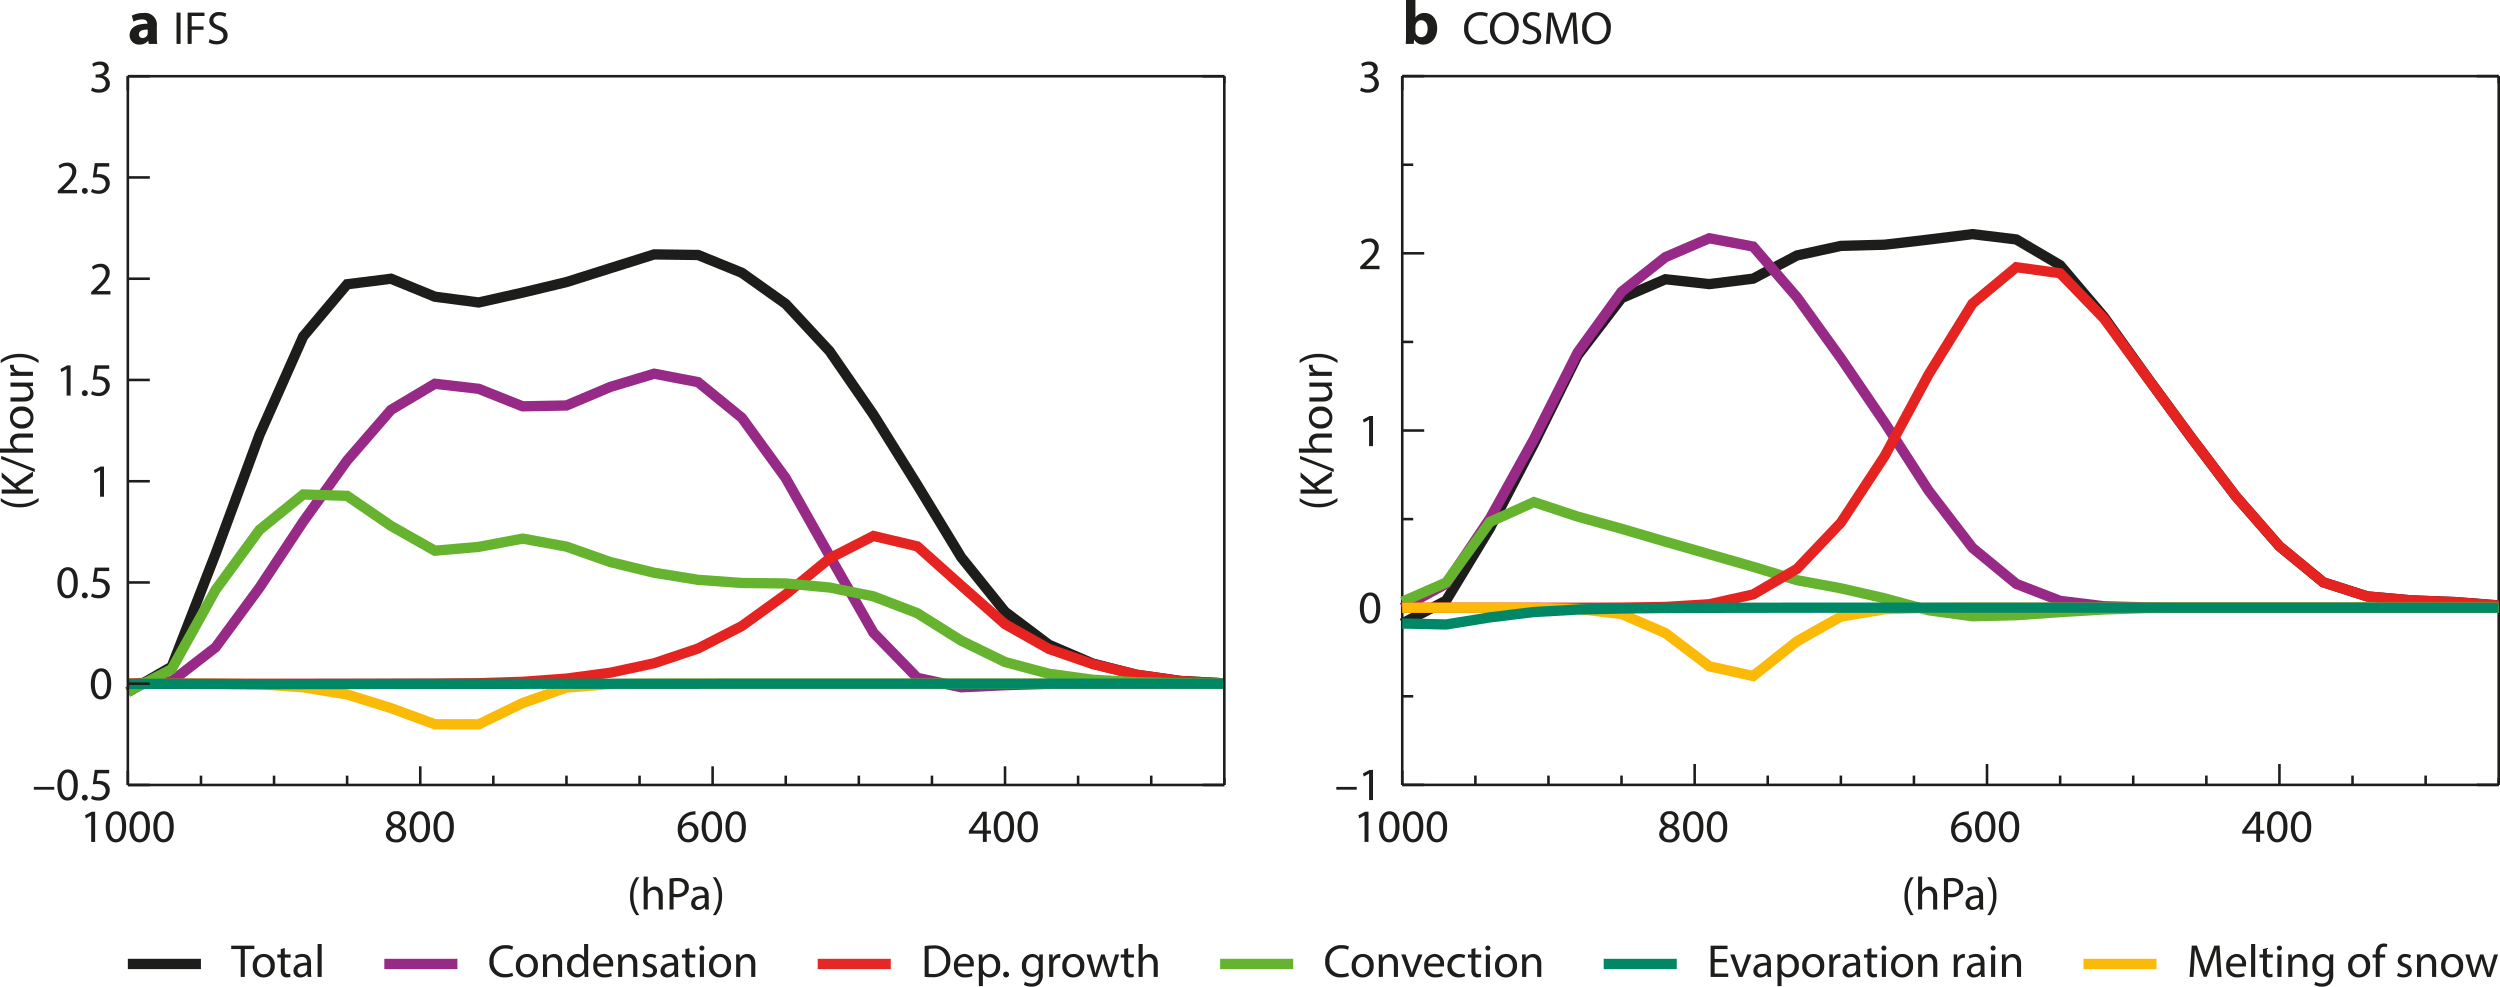 <svg xmlns="http://www.w3.org/2000/svg" viewBox="0 0 484.862 191.355"><title>NL 154 - M1 - Rodwell - Figure 6</title><line x1="24.794" y1="152.241" x2="237.448" y2="152.241" fill="none" stroke="#1d1d1b" stroke-miterlimit="2.5" stroke-width="0.5"/><line x1="24.794" y1="152.241" x2="24.794" y2="149.485" fill="none" stroke="#1d1d1b" stroke-miterlimit="2.5" stroke-width="0.5"/><line x1="81.507" y1="152.241" x2="81.507" y2="148.619" fill="none" stroke="#1d1d1b" stroke-miterlimit="2.5" stroke-width="0.5"/><line x1="138.207" y1="152.241" x2="138.207" y2="148.619" fill="none" stroke="#1d1d1b" stroke-miterlimit="2.5" stroke-width="0.5"/><line x1="194.92" y1="152.241" x2="194.92" y2="148.619" fill="none" stroke="#1d1d1b" stroke-miterlimit="2.5" stroke-width="0.5"/><line x1="38.979" y1="152.241" x2="38.979" y2="150.43" fill="none" stroke="#1d1d1b" stroke-miterlimit="2.5" stroke-width="0.5"/><line x1="53.151" y1="152.241" x2="53.151" y2="150.43" fill="none" stroke="#1d1d1b" stroke-miterlimit="2.5" stroke-width="0.5"/><line x1="67.322" y1="152.241" x2="67.322" y2="150.43" fill="none" stroke="#1d1d1b" stroke-miterlimit="2.5" stroke-width="0.5"/><line x1="95.679" y1="152.241" x2="95.679" y2="150.43" fill="none" stroke="#1d1d1b" stroke-miterlimit="2.5" stroke-width="0.5"/><line x1="109.864" y1="152.241" x2="109.864" y2="150.43" fill="none" stroke="#1d1d1b" stroke-miterlimit="2.5" stroke-width="0.5"/><line x1="124.035" y1="152.241" x2="124.035" y2="150.43" fill="none" stroke="#1d1d1b" stroke-miterlimit="2.5" stroke-width="0.5"/><line x1="152.392" y1="152.241" x2="152.392" y2="150.43" fill="none" stroke="#1d1d1b" stroke-miterlimit="2.5" stroke-width="0.5"/><line x1="166.564" y1="152.241" x2="166.564" y2="150.43" fill="none" stroke="#1d1d1b" stroke-miterlimit="2.5" stroke-width="0.5"/><line x1="180.748" y1="152.241" x2="180.748" y2="150.43" fill="none" stroke="#1d1d1b" stroke-miterlimit="2.5" stroke-width="0.5"/><line x1="209.092" y1="152.241" x2="209.092" y2="150.43" fill="none" stroke="#1d1d1b" stroke-miterlimit="2.5" stroke-width="0.5"/><line x1="223.276" y1="152.241" x2="223.276" y2="150.43" fill="none" stroke="#1d1d1b" stroke-miterlimit="2.5" stroke-width="0.5"/><line x1="237.448" y1="152.241" x2="237.448" y2="150.863" fill="none" stroke="#1d1d1b" stroke-miterlimit="2.5" stroke-width="0.5"/><line x1="24.794" y1="14.783" x2="237.448" y2="14.783" fill="none" stroke="#1d1d1b" stroke-miterlimit="2.5" stroke-width="0.5"/><line x1="24.794" y1="14.783" x2="24.794" y2="17.525" fill="none" stroke="#1d1d1b" stroke-miterlimit="2.5" stroke-width="0.5"/><line x1="237.448" y1="14.783" x2="237.448" y2="16.161" fill="none" stroke="#1d1d1b" stroke-miterlimit="2.5" stroke-width="0.5"/><line x1="24.794" y1="152.241" x2="29.055" y2="152.241" fill="none" stroke="#1d1d1b" stroke-miterlimit="2.5" stroke-width="0.5"/><line x1="24.794" y1="112.965" x2="29.055" y2="112.965" fill="none" stroke="#1d1d1b" stroke-miterlimit="2.5" stroke-width="0.5"/><line x1="24.794" y1="93.334" x2="29.055" y2="93.334" fill="none" stroke="#1d1d1b" stroke-miterlimit="2.5" stroke-width="0.5"/><line x1="24.794" y1="73.69" x2="29.055" y2="73.69" fill="none" stroke="#1d1d1b" stroke-miterlimit="2.5" stroke-width="0.5"/><line x1="24.794" y1="54.058" x2="29.055" y2="54.058" fill="none" stroke="#1d1d1b" stroke-miterlimit="2.5" stroke-width="0.5"/><line x1="24.794" y1="34.414" x2="29.055" y2="34.414" fill="none" stroke="#1d1d1b" stroke-miterlimit="2.5" stroke-width="0.5"/><line x1="24.794" y1="14.783" x2="29.055" y2="14.783" fill="none" stroke="#1d1d1b" stroke-miterlimit="2.5" stroke-width="0.5"/><line x1="237.448" y1="152.241" x2="233.201" y2="152.241" fill="none" stroke="#1d1d1b" stroke-miterlimit="2.5" stroke-width="0.5"/><line x1="237.448" y1="14.783" x2="233.201" y2="14.783" fill="none" stroke="#1d1d1b" stroke-miterlimit="2.5" stroke-width="0.5"/><polyline points="24.794 134.217 33.302 129.293 41.811 107.391 50.319 84.366 58.814 65.245 67.322 55.13 75.831 54.058 84.339 57.541 92.847 58.663 101.355 56.75 109.864 54.709 118.359 52.018 126.867 49.339 135.375 49.453 143.884 52.91 152.392 58.957 160.9 68.115 169.395 80.425 177.904 94.061 186.412 108.067 194.92 118.642 203.428 125.045 211.936 128.693 220.432 130.862 228.94 132.061 237.448 132.533" fill="none" stroke="#1d1d1b" stroke-miterlimit="2.5" stroke-width="2"/><polyline points="24.794 132.609 33.302 132.125 41.811 125.543 50.319 113.986 58.814 101.153 67.322 89.303 75.831 79.494 84.339 74.429 92.847 75.412 101.355 78.805 109.864 78.639 118.359 75.042 126.867 72.478 135.375 74.111 143.884 81.037 152.392 92.747 160.9 107.825 169.395 122.711 177.904 131.461 186.412 133.298 194.92 132.89 203.428 132.635 211.936 132.609 220.432 132.609 228.94 132.597 237.448 132.597" fill="none" stroke="#962a86" stroke-miterlimit="2.5" stroke-width="2"/><polyline points="24.794 132.597 33.302 132.597 41.811 132.609 50.319 132.724 58.814 133.298 67.322 134.689 75.831 137.342 84.339 140.467 92.847 140.48 101.355 136.347 109.864 133.349 118.359 132.673 126.867 132.609 135.375 132.597 237.448 132.597" fill="none" stroke="#fbb908" stroke-miterlimit="2.5" stroke-width="2"/><polyline points="24.794 132.597 75.831 132.597 84.339 132.571 92.847 132.495 101.355 132.227 109.864 131.602 118.359 130.466 126.867 128.63 135.375 125.772 143.884 121.41 152.392 115.274 160.9 108.284 169.395 103.947 177.904 105.962 186.412 113.552 194.92 121.052 203.428 125.862 211.936 128.795 220.432 130.849 228.94 132.073 237.448 132.533" fill="none" stroke="#e52421" stroke-miterlimit="2.5" stroke-width="1.984"/><polyline points="24.794 134.178 33.302 129.752 41.811 114.407 50.319 102.773 58.814 95.898 67.322 96.166 75.831 101.995 84.339 106.804 92.847 106.064 101.355 104.457 109.864 106.013 118.359 109.011 126.867 111.077 135.375 112.455 143.884 113.067 152.392 113.157 160.9 113.947 169.395 115.657 177.904 118.922 186.412 124.254 194.92 128.4 203.428 130.67 211.936 131.831 220.432 132.329 228.94 132.507 237.448 132.584" fill="none" stroke="#65b32e" stroke-miterlimit="2.5" stroke-width="2"/><polyline points="24.794 132.648 33.302 132.622 41.811 132.66 50.319 132.698 58.814 132.673 67.322 132.66 75.831 132.635 92.847 132.635 101.355 132.622 109.864 132.609 135.375 132.609 143.884 132.597 237.448 132.597" fill="none" stroke="#086" stroke-miterlimit="2.5" stroke-width="2"/><line x1="271.958" y1="152.225" x2="484.612" y2="152.225" fill="none" stroke="#1d1d1b" stroke-miterlimit="2.5" stroke-width="0.5"/><line x1="271.958" y1="152.225" x2="271.958" y2="149.469" fill="none" stroke="#1d1d1b" stroke-miterlimit="2.5" stroke-width="0.5"/><line x1="328.671" y1="152.225" x2="328.671" y2="148.17" fill="none" stroke="#1d1d1b" stroke-miterlimit="2.5" stroke-width="0.5"/><line x1="385.371" y1="152.225" x2="385.371" y2="148.17" fill="none" stroke="#1d1d1b" stroke-miterlimit="2.5" stroke-width="0.5"/><line x1="442.084" y1="152.225" x2="442.084" y2="148.17" fill="none" stroke="#1d1d1b" stroke-miterlimit="2.5" stroke-width="0.5"/><line x1="286.143" y1="152.225" x2="286.143" y2="150.414" fill="none" stroke="#1d1d1b" stroke-miterlimit="2.5" stroke-width="0.5"/><line x1="300.315" y1="152.225" x2="300.315" y2="150.414" fill="none" stroke="#1d1d1b" stroke-miterlimit="2.5" stroke-width="0.5"/><line x1="314.486" y1="152.225" x2="314.486" y2="150.414" fill="none" stroke="#1d1d1b" stroke-miterlimit="2.5" stroke-width="0.5"/><line x1="342.843" y1="152.225" x2="342.843" y2="150.414" fill="none" stroke="#1d1d1b" stroke-miterlimit="2.5" stroke-width="0.5"/><line x1="357.028" y1="152.225" x2="357.028" y2="150.414" fill="none" stroke="#1d1d1b" stroke-miterlimit="2.5" stroke-width="0.5"/><line x1="371.2" y1="152.225" x2="371.2" y2="150.414" fill="none" stroke="#1d1d1b" stroke-miterlimit="2.5" stroke-width="0.5"/><line x1="399.556" y1="152.225" x2="399.556" y2="150.414" fill="none" stroke="#1d1d1b" stroke-miterlimit="2.5" stroke-width="0.5"/><line x1="413.728" y1="152.225" x2="413.728" y2="150.414" fill="none" stroke="#1d1d1b" stroke-miterlimit="2.5" stroke-width="0.5"/><line x1="427.912" y1="152.225" x2="427.912" y2="150.414" fill="none" stroke="#1d1d1b" stroke-miterlimit="2.5" stroke-width="0.5"/><line x1="456.256" y1="152.225" x2="456.256" y2="150.414" fill="none" stroke="#1d1d1b" stroke-miterlimit="2.5" stroke-width="0.5"/><line x1="470.44" y1="152.225" x2="470.44" y2="150.414" fill="none" stroke="#1d1d1b" stroke-miterlimit="2.5" stroke-width="0.5"/><line x1="484.612" y1="152.225" x2="484.612" y2="150.847" fill="none" stroke="#1d1d1b" stroke-miterlimit="2.5" stroke-width="0.5"/><line x1="271.958" y1="14.767" x2="484.612" y2="14.767" fill="none" stroke="#1d1d1b" stroke-miterlimit="2.5" stroke-width="0.5"/><line x1="271.958" y1="14.767" x2="271.958" y2="17.509" fill="none" stroke="#1d1d1b" stroke-miterlimit="2.5" stroke-width="0.5"/><line x1="484.612" y1="14.767" x2="484.612" y2="16.145" fill="none" stroke="#1d1d1b" stroke-miterlimit="2.5" stroke-width="0.5"/><line x1="271.958" y1="152.225" x2="271.958" y2="14.767" fill="none" stroke="#1d1d1b" stroke-miterlimit="2.5" stroke-width="0.5"/><line x1="271.958" y1="152.225" x2="276.219" y2="152.225" fill="none" stroke="#1d1d1b" stroke-miterlimit="2.5" stroke-width="0.5"/><line x1="271.958" y1="117.86" x2="276.219" y2="117.86" fill="none" stroke="#1d1d1b" stroke-miterlimit="2.5" stroke-width="0.5"/><line x1="271.958" y1="83.496" x2="276.219" y2="83.496" fill="none" stroke="#1d1d1b" stroke-miterlimit="2.5" stroke-width="0.5"/><line x1="271.958" y1="49.131" x2="276.219" y2="49.131" fill="none" stroke="#1d1d1b" stroke-miterlimit="2.5" stroke-width="0.5"/><line x1="271.958" y1="14.767" x2="276.219" y2="14.767" fill="none" stroke="#1d1d1b" stroke-miterlimit="2.5" stroke-width="0.5"/><line x1="271.958" y1="135.043" x2="274.088" y2="135.043" fill="none" stroke="#1d1d1b" stroke-miterlimit="2.5" stroke-width="0.5"/><line x1="271.958" y1="100.678" x2="274.088" y2="100.678" fill="none" stroke="#1d1d1b" stroke-miterlimit="2.5" stroke-width="0.5"/><line x1="271.958" y1="66.313" x2="274.088" y2="66.313" fill="none" stroke="#1d1d1b" stroke-miterlimit="2.5" stroke-width="0.5"/><line x1="271.958" y1="31.949" x2="274.088" y2="31.949" fill="none" stroke="#1d1d1b" stroke-miterlimit="2.5" stroke-width="0.5"/><line x1="484.612" y1="152.225" x2="484.612" y2="14.767" fill="none" stroke="#1d1d1b" stroke-miterlimit="2.5" stroke-width="0.5"/><line x1="484.612" y1="152.225" x2="480.365" y2="152.225" fill="none" stroke="#1d1d1b" stroke-miterlimit="2.5" stroke-width="0.5"/><line x1="484.612" y1="14.767" x2="480.365" y2="14.767" fill="none" stroke="#1d1d1b" stroke-miterlimit="2.5" stroke-width="0.5"/><polyline points="271.958 120.922 280.466 116.47 288.975 102.413 297.483 86.085 305.978 68.916 314.486 57.818 322.995 54.157 331.503 55.101 340.011 54.042 348.52 49.54 357.028 47.69 365.523 47.46 374.031 46.465 382.54 45.407 391.048 46.44 399.556 51.44 408.064 61.479 416.559 73.355 425.068 84.975 433.576 96.201 442.084 105.946 450.592 112.936 459.1 115.666 467.596 116.432 476.104 116.763 484.612 117.427" fill="none" stroke="#1d1d1b" stroke-miterlimit="2.5" stroke-width="2"/><polyline points="271.958 117.873 280.466 113.217 288.975 100.538 297.483 85.192 305.978 68.342 314.486 56.593 322.995 49.871 331.503 46.21 340.011 47.817 348.52 57.665 357.028 69.477 365.523 81.965 374.031 95.142 382.54 106.24 391.048 113.242 399.556 116.534 408.064 117.58 416.559 117.81 425.068 117.86 484.612 117.86" fill="none" stroke="#962a86" stroke-miterlimit="2.5" stroke-width="2"/><polyline points="271.958 116.699 280.466 112.975 288.975 101.227 297.483 97.374 305.978 100.193 314.486 102.553 322.995 105.053 331.503 107.49 340.011 109.926 348.52 112.528 357.028 114.097 365.523 116.049 374.031 118.358 382.54 119.519 391.048 119.314 399.556 118.715 408.064 118.205 416.559 117.924 425.068 117.86 484.612 117.86" fill="none" stroke="#65b32e" stroke-miterlimit="2.5" stroke-width="2"/><polyline points="271.958 117.86 305.978 117.86 314.486 117.835 322.995 117.707 331.503 117.184 340.011 115.284 348.52 110.322 357.028 101.367 365.523 88.445 374.031 72.641 382.54 58.89 391.048 51.823 399.556 52.996 408.064 61.798 416.559 73.406 425.068 84.988 433.576 96.201 442.084 105.946 450.592 112.936 459.1 115.666 467.596 116.432 476.104 116.763 484.612 117.427" fill="none" stroke="#e52421" stroke-miterlimit="2.5" stroke-width="1.984"/><polyline points="271.958 117.86 288.975 117.86 297.483 117.899 305.978 118.102 314.486 119.085 322.995 122.784 331.503 129.226 340.011 131.114 348.52 124.366 357.028 119.582 365.523 118.166 374.031 117.899 382.54 117.86 484.612 117.86" fill="none" stroke="#fbb908" stroke-miterlimit="2.5" stroke-width="2"/><polyline points="271.958 120.922 280.466 121.113 288.975 119.736 297.483 118.702 305.978 118.218 314.486 118.013 322.995 117.924 331.503 117.886 340.011 117.873 348.52 117.86 484.612 117.86" fill="none" stroke="#086" stroke-miterlimit="2.5" stroke-width="2"/><path d="M30,10.044l-.108-.588h-.036a2.113,2.113,0,0,1-1.679.72,1.8,1.8,0,0,1-1.9-1.8c0-1.523,1.367-2.255,3.442-2.243V6.05c0-.312-.168-.756-1.067-.756a3.3,3.3,0,0,0-1.619.444L26.7,4.563a4.84,4.84,0,0,1,2.279-.516,2.281,2.281,0,0,1,2.579,2.53V8.617a9.076,9.076,0,0,0,.084,1.427Zm-.216-2.771c-.959-.012-1.7.216-1.7.923a.655.655,0,0,0,.719.7,1,1,0,0,0,.948-.671,1.314,1.314,0,0,0,.036-.312Z" transform="translate(-1.141 -1.529)" fill="#1d1d1b"/><path d="M36.163,3.976v6.068h-.783V3.976Z" transform="translate(-1.141 -1.529)" fill="#1d1d1b"/><path d="M37.531,3.976H40.8v.657H38.314V6.65h2.3V7.3h-2.3v2.746h-.783Z" transform="translate(-1.141 -1.529)" fill="#1d1d1b"/><path d="M41.806,9.09a2.778,2.778,0,0,0,1.4.4c.8,0,1.27-.423,1.27-1.035,0-.567-.324-.892-1.144-1.207-.99-.351-1.6-.864-1.6-1.72A1.747,1.747,0,0,1,43.7,3.877a2.753,2.753,0,0,1,1.341.3l-.216.639a2.42,2.42,0,0,0-1.152-.288c-.829,0-1.144.5-1.144.909,0,.567.369.846,1.207,1.17,1.026.4,1.548.891,1.548,1.782,0,.937-.693,1.747-2.125,1.747a3.14,3.14,0,0,1-1.549-.387Z" transform="translate(-1.141 -1.529)" fill="#1d1d1b"/><path d="M273.783,10.044c.023-.384.048-1.091.048-1.751V1.529h1.823V4.875h.023a2.066,2.066,0,0,1,1.775-.828c1.4,0,2.435,1.163,2.423,2.962,0,2.111-1.344,3.166-2.687,3.166a1.948,1.948,0,0,1-1.764-.947H275.4l-.072.815Zm1.871-2.495a1.364,1.364,0,0,0,.035.324,1.1,1.1,0,0,0,1.068.864c.779,0,1.259-.6,1.259-1.655,0-.912-.408-1.631-1.259-1.631a1.13,1.13,0,0,0-1.068.9,1.551,1.551,0,0,0-.035.336Z" transform="translate(-1.141 -1.529)" fill="#1d1d1b"/><path d="M289.7,9.846a3.888,3.888,0,0,1-1.6.288,2.835,2.835,0,0,1-3-3.07,3.02,3.02,0,0,1,3.169-3.187,3.256,3.256,0,0,1,1.44.27l-.189.64a2.843,2.843,0,0,0-1.225-.252,2.256,2.256,0,0,0-2.367,2.5,2.205,2.205,0,0,0,2.331,2.439,3.127,3.127,0,0,0,1.278-.252Z" transform="translate(-1.141 -1.529)" fill="#1d1d1b"/><path d="M295.675,6.947c0,2.089-1.269,3.2-2.817,3.2a2.781,2.781,0,0,1-2.728-3.079,2.883,2.883,0,0,1,2.817-3.187A2.763,2.763,0,0,1,295.675,6.947Zm-4.708.1c0,1.3.7,2.458,1.936,2.458s1.944-1.144,1.944-2.521c0-1.206-.63-2.467-1.936-2.467S290.967,5.714,290.967,7.046Z" transform="translate(-1.141 -1.529)" fill="#1d1d1b"/><path d="M296.583,9.09a2.779,2.779,0,0,0,1.4.4c.8,0,1.27-.423,1.27-1.035,0-.567-.324-.892-1.144-1.207-.99-.351-1.6-.864-1.6-1.72a1.748,1.748,0,0,1,1.963-1.647,2.757,2.757,0,0,1,1.342.3l-.216.639a2.42,2.42,0,0,0-1.152-.288c-.829,0-1.144.5-1.144.909,0,.567.369.846,1.206,1.17,1.026.4,1.549.891,1.549,1.782,0,.937-.693,1.747-2.125,1.747a3.141,3.141,0,0,1-1.549-.387Z" transform="translate(-1.141 -1.529)" fill="#1d1d1b"/><path d="M306.242,7.379c-.045-.847-.1-1.864-.091-2.62h-.026c-.207.711-.459,1.468-.766,2.3l-1.071,2.944h-.594l-.981-2.89c-.288-.855-.531-1.639-.7-2.359h-.019c-.018.756-.062,1.773-.116,2.683l-.162,2.6h-.748l.424-6.068h1l1.035,2.935c.252.747.459,1.413.612,2.043h.027c.152-.612.369-1.278.639-2.043l1.08-2.935h1l.378,6.068h-.766Z" transform="translate(-1.141 -1.529)" fill="#1d1d1b"/><path d="M313.549,6.947c0,2.089-1.27,3.2-2.818,3.2A2.781,2.781,0,0,1,308,7.064a2.883,2.883,0,0,1,2.818-3.187A2.763,2.763,0,0,1,313.549,6.947Zm-4.709.1c0,1.3.7,2.458,1.936,2.458s1.945-1.144,1.945-2.521c0-1.206-.631-2.467-1.936-2.467S308.84,5.714,308.84,7.046Z" transform="translate(-1.141 -1.529)" fill="#1d1d1b"/><path d="M1.285,98.119a5.937,5.937,0,0,0,3.682,1.135,6.065,6.065,0,0,0,3.655-1.135v.622A5.824,5.824,0,0,1,4.967,99.92a5.946,5.946,0,0,1-3.682-1.179Z" transform="translate(-1.141 -1.529)" fill="#1d1d1b"/><path d="M1.465,97.256v-.783H4.391v-.027c-.234-.162-.45-.323-.648-.478L1.465,94.114v-.973l2.575,2.2,3.493-2.368V93.9l-2.98,2,.667.576H7.533v.783Z" transform="translate(-1.141 -1.529)" fill="#1d1d1b"/><path d="M7.893,93.071,1.366,90.559v-.612l6.527,2.521Z" transform="translate(-1.141 -1.529)" fill="#1d1d1b"/><path d="M1.141,89.318v-.792H3.86v-.018A1.474,1.474,0,0,1,3.3,87.94a1.633,1.633,0,0,1-.225-.81c0-.585.36-1.521,1.864-1.521H7.533V86.4H5.03c-.7,0-1.3.261-1.3,1.008a1.139,1.139,0,0,0,.792,1.063.96.96,0,0,0,.378.054H7.533v.792Z" transform="translate(-1.141 -1.529)" fill="#1d1d1b"/><path d="M5.318,80.38a2.13,2.13,0,0,1,2.314,2.17,2.071,2.071,0,0,1-2.242,2.088,2.128,2.128,0,0,1-2.314-2.161A2.064,2.064,0,0,1,5.318,80.38Zm.045,3.457c.954,0,1.674-.549,1.674-1.323,0-.756-.711-1.323-1.692-1.323-.738,0-1.675.369-1.675,1.305S4.535,83.837,5.364,83.837Z" transform="translate(-1.141 -1.529)" fill="#1d1d1b"/><path d="M6.345,75.736c.45,0,.846-.009,1.188-.036v.7l-.711.045v.018a1.639,1.639,0,0,1,.811,1.44c0,.685-.378,1.5-1.909,1.5H3.176v-.792H5.588c.829,0,1.387-.252,1.387-.972a1.145,1.145,0,0,0-.72-1.044,1.162,1.162,0,0,0-.405-.072H3.176v-.792Z" transform="translate(-1.141 -1.529)" fill="#1d1d1b"/><path d="M4.535,74.423c-.513,0-.954.009-1.359.036v-.693l.855-.027V73.7A1.308,1.308,0,0,1,3.077,72.5a.856.856,0,0,1,.027-.225h.747a1.189,1.189,0,0,0-.027.271A1.111,1.111,0,0,0,4.841,73.6a2.225,2.225,0,0,0,.369.036H7.533v.783Z" transform="translate(-1.141 -1.529)" fill="#1d1d1b"/><path d="M8.623,71.958A6.092,6.092,0,0,0,4.94,70.823a5.971,5.971,0,0,0-3.655,1.134v-.612a5.734,5.734,0,0,1,3.664-1.18,5.844,5.844,0,0,1,3.673,1.18Z" transform="translate(-1.141 -1.529)" fill="#1d1d1b"/><path d="M125.14,171.675a5.939,5.939,0,0,0-1.135,3.683,6.059,6.059,0,0,0,1.135,3.654h-.622a5.819,5.819,0,0,1-1.179-3.654,5.946,5.946,0,0,1,1.179-3.683Z" transform="translate(-1.141 -1.529)" fill="#1d1d1b"/><path d="M125.977,171.531h.792v2.719h.018a1.465,1.465,0,0,1,.567-.559,1.632,1.632,0,0,1,.81-.225c.585,0,1.521.359,1.521,1.863v2.593h-.792v-2.5c0-.7-.261-1.3-1.008-1.3a1.138,1.138,0,0,0-1.062.792.96.96,0,0,0-.054.378v2.629h-.792Z" transform="translate(-1.141 -1.529)" fill="#1d1d1b"/><path d="M131,171.927a9.138,9.138,0,0,1,1.5-.117,2.492,2.492,0,0,1,1.7.5,1.631,1.631,0,0,1,.531,1.27,1.786,1.786,0,0,1-.468,1.3,2.513,2.513,0,0,1-1.854.666,2.705,2.705,0,0,1-.63-.054v2.431H131Zm.783,2.926a2.585,2.585,0,0,0,.648.063c.945,0,1.521-.459,1.521-1.3,0-.8-.567-1.187-1.432-1.187a3.292,3.292,0,0,0-.738.063Z" transform="translate(-1.141 -1.529)" fill="#1d1d1b"/><path d="M137.938,177.923l-.063-.549h-.027a1.624,1.624,0,0,1-1.333.647,1.241,1.241,0,0,1-1.333-1.251c0-1.054.937-1.63,2.62-1.62v-.091a.9.9,0,0,0-.99-1.008,2.171,2.171,0,0,0-1.135.324l-.18-.522a2.7,2.7,0,0,1,1.431-.387c1.333,0,1.657.909,1.657,1.782v1.63a6.163,6.163,0,0,0,.072,1.044Zm-.117-2.224c-.864-.018-1.845.135-1.845.981a.7.7,0,0,0,.747.756,1.084,1.084,0,0,0,1.053-.729.811.811,0,0,0,.045-.252Z" transform="translate(-1.141 -1.529)" fill="#1d1d1b"/><path d="M139.386,179.012a6.091,6.091,0,0,0,1.134-3.682,5.971,5.971,0,0,0-1.134-3.655H140a5.734,5.734,0,0,1,1.179,3.664A5.841,5.841,0,0,1,140,179.012Z" transform="translate(-1.141 -1.529)" fill="#1d1d1b"/><path d="M136.023,159.518a2.869,2.869,0,0,0-.594.036,2.379,2.379,0,0,0-2.035,2.08h.027a1.783,1.783,0,0,1,3.178,1.215,1.957,1.957,0,0,1-1.944,2.062c-1.251,0-2.071-.972-2.071-2.493a3.679,3.679,0,0,1,.99-2.638,3.182,3.182,0,0,1,1.873-.864,3.784,3.784,0,0,1,.576-.045Zm-.225,3.376a1.189,1.189,0,0,0-1.207-1.341,1.3,1.3,0,0,0-1.134.72.68.68,0,0,0-.09.352c.018.963.459,1.675,1.288,1.675C135.339,164.3,135.8,163.731,135.8,162.894Z" transform="translate(-1.141 -1.529)" fill="#1d1d1b"/><path d="M141.189,161.822c0,1.99-.738,3.088-2.035,3.088-1.144,0-1.917-1.071-1.936-3.007,0-1.962.846-3.043,2.035-3.043C140.487,158.86,141.189,159.959,141.189,161.822Zm-3.178.091c0,1.521.468,2.386,1.188,2.386.81,0,1.2-.945,1.2-2.44,0-1.44-.369-2.386-1.188-2.386C138.515,159.473,138.011,160.319,138.011,161.913Z" transform="translate(-1.141 -1.529)" fill="#1d1d1b"/><path d="M145.806,161.822c0,1.99-.738,3.088-2.035,3.088-1.144,0-1.917-1.071-1.936-3.007,0-1.962.846-3.043,2.035-3.043C145.1,158.86,145.806,159.959,145.806,161.822Zm-3.178.091c0,1.521.468,2.386,1.188,2.386.81,0,1.2-.945,1.2-2.44,0-1.44-.369-2.386-1.188-2.386C143.132,159.473,142.628,160.319,142.628,161.913Z" transform="translate(-1.141 -1.529)" fill="#1d1d1b"/><path d="M75.976,163.326a1.672,1.672,0,0,1,1.162-1.566l-.009-.027a1.45,1.45,0,0,1-.927-1.314,1.639,1.639,0,0,1,1.81-1.558,1.512,1.512,0,0,1,1.7,1.44,1.488,1.488,0,0,1-.963,1.369v.026a1.623,1.623,0,0,1,1.179,1.513,1.8,1.8,0,0,1-1.989,1.7C76.714,164.91,75.976,164.182,75.976,163.326Zm3.151-.036c0-.711-.5-1.054-1.287-1.278a1.272,1.272,0,0,0-1.053,1.206,1.081,1.081,0,0,0,1.17,1.116A1.058,1.058,0,0,0,79.127,163.29Zm-2.179-2.926c0,.585.441.9,1.117,1.08a1.153,1.153,0,0,0,.891-1.062.91.91,0,0,0-.99-.954A.931.931,0,0,0,76.948,160.364Z" transform="translate(-1.141 -1.529)" fill="#1d1d1b"/><path d="M84.554,161.822c0,1.99-.738,3.088-2.035,3.088-1.144,0-1.917-1.071-1.936-3.007,0-1.962.846-3.043,2.035-3.043C83.852,158.86,84.554,159.959,84.554,161.822Zm-3.178.091c0,1.521.468,2.386,1.188,2.386.81,0,1.2-.945,1.2-2.44,0-1.44-.369-2.386-1.188-2.386C81.88,159.473,81.376,160.319,81.376,161.913Z" transform="translate(-1.141 -1.529)" fill="#1d1d1b"/><path d="M89.171,161.822c0,1.99-.738,3.088-2.035,3.088-1.144,0-1.917-1.071-1.936-3.007,0-1.962.846-3.043,2.035-3.043C88.469,158.86,89.171,159.959,89.171,161.822Zm-3.178.091c0,1.521.468,2.386,1.188,2.386.81,0,1.2-.945,1.2-2.44,0-1.44-.369-2.386-1.188-2.386C86.5,159.473,85.993,160.319,85.993,161.913Z" transform="translate(-1.141 -1.529)" fill="#1d1d1b"/><path d="M18.825,159.7h-.018l-1.017.549-.153-.6,1.278-.684h.675v5.852h-.765Z" transform="translate(-1.141 -1.529)" fill="#1d1d1b"/><path d="M25.611,161.822c0,1.99-.738,3.088-2.035,3.088-1.144,0-1.917-1.071-1.936-3.007,0-1.962.846-3.043,2.035-3.043C24.909,158.86,25.611,159.959,25.611,161.822Zm-3.178.091c0,1.521.468,2.386,1.188,2.386.81,0,1.2-.945,1.2-2.44,0-1.44-.369-2.386-1.188-2.386C22.938,159.473,22.433,160.319,22.433,161.913Z" transform="translate(-1.141 -1.529)" fill="#1d1d1b"/><path d="M30.229,161.822c0,1.99-.738,3.088-2.035,3.088-1.144,0-1.917-1.071-1.936-3.007,0-1.962.846-3.043,2.035-3.043C29.526,158.86,30.229,159.959,30.229,161.822Zm-3.178.091c0,1.521.468,2.386,1.188,2.386.81,0,1.2-.945,1.2-2.44,0-1.44-.369-2.386-1.188-2.386C27.555,159.473,27.05,160.319,27.05,161.913Z" transform="translate(-1.141 -1.529)" fill="#1d1d1b"/><path d="M34.845,161.822c0,1.99-.738,3.088-2.035,3.088-1.144,0-1.917-1.071-1.936-3.007,0-1.962.846-3.043,2.035-3.043C34.143,158.86,34.845,159.959,34.845,161.822Zm-3.178.091c0,1.521.468,2.386,1.188,2.386.81,0,1.2-.945,1.2-2.44,0-1.44-.369-2.386-1.188-2.386C32.171,159.473,31.667,160.319,31.667,161.913Z" transform="translate(-1.141 -1.529)" fill="#1d1d1b"/><path d="M11.672,154.144v.54H7.711v-.54Z" transform="translate(-1.141 -1.529)" fill="#1d1d1b"/><path d="M16.235,153.711c0,1.99-.738,3.088-2.035,3.088-1.144,0-1.917-1.071-1.936-3.007,0-1.962.846-3.043,2.035-3.043C15.533,150.749,16.235,151.848,16.235,153.711Zm-3.178.091c0,1.521.468,2.386,1.188,2.386.81,0,1.2-.945,1.2-2.44,0-1.44-.369-2.386-1.188-2.386C13.562,151.361,13.057,152.208,13.057,153.8Z" transform="translate(-1.141 -1.529)" fill="#1d1d1b"/><path d="M17.026,156.232a.532.532,0,0,1,.54-.567.568.568,0,1,1-.54.567Z" transform="translate(-1.141 -1.529)" fill="#1d1d1b"/><path d="M22.319,151.515H20.086l-.225,1.5a3.06,3.06,0,0,1,.477-.036,2.474,2.474,0,0,1,1.26.314,1.669,1.669,0,0,1,.837,1.5,2.03,2.03,0,0,1-2.179,2,2.87,2.87,0,0,1-1.458-.359l.2-.6a2.615,2.615,0,0,0,1.251.324,1.291,1.291,0,0,0,1.386-1.27c-.009-.756-.513-1.3-1.684-1.3a6.011,6.011,0,0,0-.81.063l.378-2.809h2.8Z" transform="translate(-1.141 -1.529)" fill="#1d1d1b"/><path d="M22.715,134.1c0,1.99-.738,3.088-2.035,3.088-1.144,0-1.917-1.071-1.936-3.007,0-1.962.846-3.043,2.035-3.043C22.013,131.135,22.715,132.233,22.715,134.1Zm-3.178.091c0,1.521.468,2.386,1.188,2.386.81,0,1.2-.945,1.2-2.44,0-1.44-.369-2.386-1.188-2.386C20.042,131.747,19.537,132.594,19.537,134.188Z" transform="translate(-1.141 -1.529)" fill="#1d1d1b"/><path d="M16.235,114.484c0,1.99-.738,3.088-2.035,3.088-1.144,0-1.917-1.071-1.936-3.007,0-1.962.846-3.043,2.035-3.043C15.533,111.522,16.235,112.621,16.235,114.484Zm-3.178.091c0,1.521.468,2.386,1.188,2.386.81,0,1.2-.945,1.2-2.44,0-1.44-.369-2.386-1.188-2.386C13.562,112.135,13.057,112.981,13.057,114.575Z" transform="translate(-1.141 -1.529)" fill="#1d1d1b"/><path d="M17.026,117.006a.532.532,0,0,1,.54-.567.568.568,0,1,1-.54.567Z" transform="translate(-1.141 -1.529)" fill="#1d1d1b"/><path d="M22.319,112.288H20.086l-.225,1.5a3.06,3.06,0,0,1,.477-.036,2.474,2.474,0,0,1,1.26.314,1.669,1.669,0,0,1,.837,1.5,2.03,2.03,0,0,1-2.179,2,2.87,2.87,0,0,1-1.458-.359l.2-.6a2.615,2.615,0,0,0,1.251.324,1.291,1.291,0,0,0,1.386-1.27c-.009-.756-.513-1.3-1.684-1.3a6.011,6.011,0,0,0-.81.063l.378-2.809h2.8Z" transform="translate(-1.141 -1.529)" fill="#1d1d1b"/><path d="M20.545,92.746h-.018l-1.017.549-.153-.6,1.278-.684h.675v5.852h-.765Z" transform="translate(-1.141 -1.529)" fill="#1d1d1b"/><path d="M14.065,73.134h-.018l-1.017.549-.153-.6,1.279-.684h.675v5.852h-.765Z" transform="translate(-1.141 -1.529)" fill="#1d1d1b"/><path d="M17.026,77.779a.532.532,0,0,1,.54-.567.568.568,0,1,1-.54.567Z" transform="translate(-1.141 -1.529)" fill="#1d1d1b"/><path d="M22.319,73.062H20.086l-.225,1.5a3.06,3.06,0,0,1,.477-.036,2.474,2.474,0,0,1,1.26.314,1.669,1.669,0,0,1,.837,1.5,2.03,2.03,0,0,1-2.179,2,2.87,2.87,0,0,1-1.458-.359l.2-.6a2.615,2.615,0,0,0,1.251.324,1.291,1.291,0,0,0,1.386-1.27c-.009-.756-.513-1.3-1.684-1.3a6.011,6.011,0,0,0-.81.063l.378-2.809h2.8Z" transform="translate(-1.141 -1.529)" fill="#1d1d1b"/><path d="M18.826,58.634v-.486l.621-.6c1.494-1.423,2.169-2.179,2.179-3.062a1.044,1.044,0,0,0-1.162-1.144,2,2,0,0,0-1.242.5l-.252-.558a2.568,2.568,0,0,1,1.656-.595,1.647,1.647,0,0,1,1.792,1.7c0,1.08-.783,1.953-2.017,3.142l-.468.433v.018h2.628v.657Z" transform="translate(-1.141 -1.529)" fill="#1d1d1b"/><path d="M12.346,39.021v-.486l.621-.6c1.495-1.423,2.169-2.179,2.179-3.062a1.044,1.044,0,0,0-1.162-1.144,1.994,1.994,0,0,0-1.242.5l-.252-.558a2.568,2.568,0,0,1,1.656-.595,1.647,1.647,0,0,1,1.792,1.7c0,1.08-.783,1.953-2.017,3.142l-.468.433v.018h2.629v.657Z" transform="translate(-1.141 -1.529)" fill="#1d1d1b"/><path d="M17.026,38.553a.532.532,0,0,1,.54-.567.568.568,0,1,1-.54.567Z" transform="translate(-1.141 -1.529)" fill="#1d1d1b"/><path d="M22.319,33.835H20.086l-.225,1.5a3.06,3.06,0,0,1,.477-.036,2.474,2.474,0,0,1,1.26.314,1.669,1.669,0,0,1,.837,1.5,2.03,2.03,0,0,1-2.179,2A2.87,2.87,0,0,1,18.8,38.76l.2-.6a2.615,2.615,0,0,0,1.251.324,1.291,1.291,0,0,0,1.386-1.27c-.009-.756-.513-1.3-1.684-1.3a6.011,6.011,0,0,0-.81.063l.378-2.809h2.8Z" transform="translate(-1.141 -1.529)" fill="#1d1d1b"/><path d="M19.015,18.5a2.653,2.653,0,0,0,1.3.369c1.017,0,1.333-.648,1.323-1.135-.009-.819-.747-1.17-1.512-1.17h-.441v-.595h.441c.576,0,1.305-.3,1.305-.99,0-.468-.3-.882-1.026-.882a2.155,2.155,0,0,0-1.17.387l-.207-.576a2.786,2.786,0,0,1,1.531-.45c1.152,0,1.674.685,1.674,1.4a1.454,1.454,0,0,1-1.08,1.378v.018a1.525,1.525,0,0,1,1.305,1.5c0,.937-.729,1.755-2.134,1.755a2.981,2.981,0,0,1-1.521-.4Z" transform="translate(-1.141 -1.529)" fill="#1d1d1b"/><path d="M253.2,98.119a5.937,5.937,0,0,0,3.682,1.135,6.065,6.065,0,0,0,3.655-1.135v.622a5.824,5.824,0,0,1-3.655,1.179,5.946,5.946,0,0,1-3.682-1.179Z" transform="translate(-1.141 -1.529)" fill="#1d1d1b"/><path d="M253.381,97.256v-.783h2.926v-.027c-.234-.162-.45-.323-.648-.478l-2.278-1.854v-.973l2.575,2.2,3.493-2.368V93.9l-2.98,2,.667.576h2.313v.783Z" transform="translate(-1.141 -1.529)" fill="#1d1d1b"/><path d="M259.809,93.071l-6.527-2.512v-.612l6.527,2.521Z" transform="translate(-1.141 -1.529)" fill="#1d1d1b"/><path d="M253.057,89.318v-.792h2.719v-.018a1.474,1.474,0,0,1-.558-.567,1.633,1.633,0,0,1-.225-.81c0-.585.36-1.521,1.864-1.521h2.593V86.4h-2.5c-.7,0-1.3.261-1.3,1.008a1.139,1.139,0,0,0,.792,1.063.96.96,0,0,0,.378.054h2.629v.792Z" transform="translate(-1.141 -1.529)" fill="#1d1d1b"/><path d="M257.234,80.38a2.13,2.13,0,0,1,2.314,2.17,2.071,2.071,0,0,1-2.242,2.088,2.128,2.128,0,0,1-2.314-2.161A2.064,2.064,0,0,1,257.234,80.38Zm.045,3.457c.954,0,1.674-.549,1.674-1.323,0-.756-.711-1.323-1.692-1.323-.738,0-1.675.369-1.675,1.305S256.451,83.837,257.28,83.837Z" transform="translate(-1.141 -1.529)" fill="#1d1d1b"/><path d="M258.261,75.736c.45,0,.846-.009,1.188-.036v.7l-.711.045v.018a1.639,1.639,0,0,1,.811,1.44c0,.685-.378,1.5-1.909,1.5h-2.548v-.792H257.5c.829,0,1.387-.252,1.387-.972a1.145,1.145,0,0,0-.72-1.044,1.162,1.162,0,0,0-.405-.072h-2.674v-.792Z" transform="translate(-1.141 -1.529)" fill="#1d1d1b"/><path d="M256.451,74.423c-.513,0-.954.009-1.359.036v-.693l.855-.027V73.7a1.308,1.308,0,0,1-.955-1.207.856.856,0,0,1,.027-.225h.747a1.189,1.189,0,0,0-.027.271,1.111,1.111,0,0,0,1.017,1.062,2.225,2.225,0,0,0,.369.036h2.323v.783Z" transform="translate(-1.141 -1.529)" fill="#1d1d1b"/><path d="M260.539,71.958a6.092,6.092,0,0,0-3.682-1.134,5.971,5.971,0,0,0-3.655,1.134v-.612a5.734,5.734,0,0,1,3.664-1.18,5.844,5.844,0,0,1,3.673,1.18Z" transform="translate(-1.141 -1.529)" fill="#1d1d1b"/><path d="M264.275,154.144v.54h-3.962v-.54Z" transform="translate(-1.141 -1.529)" fill="#1d1d1b"/><path d="M266.668,151.587h-.019l-1.017.549-.153-.6,1.278-.684h.675V156.7h-.765Z" transform="translate(-1.141 -1.529)" fill="#1d1d1b"/><path d="M268.838,119.387c0,1.99-.738,3.088-2.035,3.088-1.144,0-1.918-1.071-1.936-3.007,0-1.962.846-3.043,2.035-3.043C268.135,116.425,268.838,117.523,268.838,119.387Zm-3.179.091c0,1.521.468,2.386,1.188,2.386.811,0,1.2-.945,1.2-2.44,0-1.44-.369-2.386-1.188-2.386C266.165,117.037,265.66,117.884,265.66,119.478Z" transform="translate(-1.141 -1.529)" fill="#1d1d1b"/><path d="M266.668,82.94h-.019l-1.017.549-.153-.6,1.278-.684h.675v5.852h-.765Z" transform="translate(-1.141 -1.529)" fill="#1d1d1b"/><path d="M264.949,53.73v-.486l.621-.6c1.494-1.423,2.169-2.179,2.179-3.062a1.045,1.045,0,0,0-1.162-1.144,2,2,0,0,0-1.242.5l-.252-.558a2.57,2.57,0,0,1,1.656-.595,1.647,1.647,0,0,1,1.792,1.7c0,1.08-.783,1.953-2.017,3.142l-.468.433v.018h2.628v.657Z" transform="translate(-1.141 -1.529)" fill="#1d1d1b"/><path d="M265.137,18.5a2.658,2.658,0,0,0,1.3.369c1.018,0,1.332-.648,1.323-1.135-.009-.819-.747-1.17-1.513-1.17H265.8v-.595h.441c.576,0,1.306-.3,1.306-.99,0-.468-.3-.882-1.026-.882a2.151,2.151,0,0,0-1.17.387l-.207-.576a2.784,2.784,0,0,1,1.53-.45c1.152,0,1.675.685,1.675,1.4a1.454,1.454,0,0,1-1.08,1.378v.018a1.525,1.525,0,0,1,1.3,1.5c0,.937-.729,1.755-2.134,1.755a2.981,2.981,0,0,1-1.521-.4Z" transform="translate(-1.141 -1.529)" fill="#1d1d1b"/><path d="M191.767,164.812v-1.594h-2.719V162.7l2.61-3.736h.855V162.6h.819v.621h-.819v1.594Zm0-2.215v-1.953c0-.307.009-.612.027-.919h-.027c-.18.343-.324.595-.486.864l-1.431,1.99v.018Z" transform="translate(-1.141 -1.529)" fill="#1d1d1b"/><path d="M197.824,161.822c0,1.99-.738,3.088-2.035,3.088-1.144,0-1.917-1.071-1.936-3.007,0-1.962.846-3.043,2.035-3.043C197.122,158.86,197.824,159.959,197.824,161.822Zm-3.178.091c0,1.521.468,2.386,1.188,2.386.81,0,1.2-.945,1.2-2.44,0-1.44-.369-2.386-1.188-2.386C195.15,159.473,194.646,160.319,194.646,161.913Z" transform="translate(-1.141 -1.529)" fill="#1d1d1b"/><path d="M202.441,161.822c0,1.99-.738,3.088-2.035,3.088-1.144,0-1.917-1.071-1.936-3.007,0-1.962.846-3.043,2.035-3.043C201.739,158.86,202.441,159.959,202.441,161.822Zm-3.178.091c0,1.521.468,2.386,1.188,2.386.81,0,1.2-.945,1.2-2.44,0-1.44-.369-2.386-1.188-2.386C199.768,159.473,199.263,160.319,199.263,161.913Z" transform="translate(-1.141 -1.529)" fill="#1d1d1b"/><path d="M382.985,159.518a2.862,2.862,0,0,0-.594.036,2.38,2.38,0,0,0-2.035,2.08h.027a1.783,1.783,0,0,1,3.178,1.215,1.956,1.956,0,0,1-1.944,2.062c-1.251,0-2.07-.972-2.07-2.493a3.679,3.679,0,0,1,.99-2.638,3.181,3.181,0,0,1,1.872-.864,3.793,3.793,0,0,1,.576-.045Zm-.225,3.376a1.189,1.189,0,0,0-1.207-1.341,1.3,1.3,0,0,0-1.134.72.68.68,0,0,0-.09.352c.018.963.459,1.675,1.287,1.675C382.3,164.3,382.76,163.731,382.76,162.894Z" transform="translate(-1.141 -1.529)" fill="#1d1d1b"/><path d="M388.151,161.822c0,1.99-.738,3.088-2.034,3.088-1.144,0-1.918-1.071-1.936-3.007,0-1.962.846-3.043,2.034-3.043C387.449,158.86,388.151,159.959,388.151,161.822Zm-3.178.091c0,1.521.468,2.386,1.188,2.386.81,0,1.2-.945,1.2-2.44,0-1.44-.369-2.386-1.188-2.386C385.477,159.473,384.973,160.319,384.973,161.913Z" transform="translate(-1.141 -1.529)" fill="#1d1d1b"/><path d="M392.768,161.822c0,1.99-.738,3.088-2.034,3.088-1.144,0-1.918-1.071-1.936-3.007,0-1.962.846-3.043,2.034-3.043C392.066,158.86,392.768,159.959,392.768,161.822Zm-3.178.091c0,1.521.468,2.386,1.188,2.386.81,0,1.2-.945,1.2-2.44,0-1.44-.369-2.386-1.188-2.386C390.094,159.473,389.59,160.319,389.59,161.913Z" transform="translate(-1.141 -1.529)" fill="#1d1d1b"/><path d="M322.938,163.326a1.671,1.671,0,0,1,1.162-1.566l-.01-.027a1.45,1.45,0,0,1-.927-1.314,1.639,1.639,0,0,1,1.81-1.558,1.512,1.512,0,0,1,1.7,1.44,1.488,1.488,0,0,1-.963,1.369v.026a1.623,1.623,0,0,1,1.179,1.513,1.8,1.8,0,0,1-1.989,1.7C323.676,164.91,322.938,164.182,322.938,163.326Zm3.151-.036c0-.711-.5-1.054-1.287-1.278a1.272,1.272,0,0,0-1.054,1.206,1.081,1.081,0,0,0,1.17,1.116A1.059,1.059,0,0,0,326.089,163.29Zm-2.179-2.926c0,.585.441.9,1.116,1.08a1.154,1.154,0,0,0,.892-1.062.91.91,0,0,0-.99-.954A.931.931,0,0,0,323.911,160.364Z" transform="translate(-1.141 -1.529)" fill="#1d1d1b"/><path d="M331.516,161.822c0,1.99-.738,3.088-2.034,3.088-1.144,0-1.918-1.071-1.936-3.007,0-1.962.846-3.043,2.034-3.043C330.814,158.86,331.516,159.959,331.516,161.822Zm-3.178.091c0,1.521.468,2.386,1.188,2.386.81,0,1.2-.945,1.2-2.44,0-1.44-.369-2.386-1.188-2.386C328.842,159.473,328.338,160.319,328.338,161.913Z" transform="translate(-1.141 -1.529)" fill="#1d1d1b"/><path d="M336.133,161.822c0,1.99-.738,3.088-2.034,3.088-1.144,0-1.918-1.071-1.936-3.007,0-1.962.846-3.043,2.034-3.043C335.431,158.86,336.133,159.959,336.133,161.822Zm-3.178.091c0,1.521.468,2.386,1.188,2.386.81,0,1.2-.945,1.2-2.44,0-1.44-.369-2.386-1.188-2.386C333.459,159.473,332.956,160.319,332.956,161.913Z" transform="translate(-1.141 -1.529)" fill="#1d1d1b"/><path d="M265.787,159.7h-.018l-1.018.549-.152-.6,1.278-.684h.675v5.852h-.766Z" transform="translate(-1.141 -1.529)" fill="#1d1d1b"/><path d="M272.574,161.822c0,1.99-.738,3.088-2.035,3.088-1.144,0-1.917-1.071-1.936-3.007,0-1.962.847-3.043,2.035-3.043C271.872,158.86,272.574,159.959,272.574,161.822Zm-3.179.091c0,1.521.469,2.386,1.188,2.386.811,0,1.2-.945,1.2-2.44,0-1.44-.369-2.386-1.188-2.386C269.9,159.473,269.4,160.319,269.4,161.913Z" transform="translate(-1.141 -1.529)" fill="#1d1d1b"/><path d="M277.191,161.822c0,1.99-.738,3.088-2.035,3.088-1.144,0-1.917-1.071-1.936-3.007,0-1.962.847-3.043,2.035-3.043C276.489,158.86,277.191,159.959,277.191,161.822Zm-3.179.091c0,1.521.469,2.386,1.188,2.386.811,0,1.2-.945,1.2-2.44,0-1.44-.369-2.386-1.188-2.386C274.517,159.473,274.012,160.319,274.012,161.913Z" transform="translate(-1.141 -1.529)" fill="#1d1d1b"/><path d="M281.807,161.822c0,1.99-.738,3.088-2.034,3.088-1.144,0-1.918-1.071-1.936-3.007,0-1.962.846-3.043,2.034-3.043C281.1,158.86,281.807,159.959,281.807,161.822Zm-3.178.091c0,1.521.468,2.386,1.188,2.386.81,0,1.2-.945,1.2-2.44,0-1.44-.369-2.386-1.188-2.386C279.133,159.473,278.629,160.319,278.629,161.913Z" transform="translate(-1.141 -1.529)" fill="#1d1d1b"/><path d="M438.729,164.812v-1.594H436.01V162.7l2.61-3.736h.855V162.6h.819v.621h-.819v1.594Zm0-2.215v-1.953c0-.307.009-.612.026-.919h-.026c-.181.343-.324.595-.486.864l-1.432,1.99v.018Z" transform="translate(-1.141 -1.529)" fill="#1d1d1b"/><path d="M444.786,161.822c0,1.99-.738,3.088-2.034,3.088-1.144,0-1.918-1.071-1.936-3.007,0-1.962.846-3.043,2.034-3.043C444.083,158.86,444.786,159.959,444.786,161.822Zm-3.178.091c0,1.521.468,2.386,1.188,2.386.81,0,1.2-.945,1.2-2.44,0-1.44-.369-2.386-1.188-2.386C442.112,159.473,441.608,160.319,441.608,161.913Z" transform="translate(-1.141 -1.529)" fill="#1d1d1b"/><path d="M449.4,161.822c0,1.99-.738,3.088-2.034,3.088-1.144,0-1.918-1.071-1.936-3.007,0-1.962.846-3.043,2.034-3.043C448.7,158.86,449.4,159.959,449.4,161.822Zm-3.178.091c0,1.521.468,2.386,1.188,2.386.81,0,1.2-.945,1.2-2.44,0-1.44-.369-2.386-1.188-2.386C446.729,159.473,446.225,160.319,446.225,161.913Z" transform="translate(-1.141 -1.529)" fill="#1d1d1b"/><path d="M372.3,171.675a5.939,5.939,0,0,0-1.135,3.683,6.059,6.059,0,0,0,1.135,3.654h-.622a5.823,5.823,0,0,1-1.179-3.654,5.949,5.949,0,0,1,1.179-3.683Z" transform="translate(-1.141 -1.529)" fill="#1d1d1b"/><path d="M373.14,171.531h.792v2.719h.019a1.465,1.465,0,0,1,.567-.559,1.629,1.629,0,0,1,.81-.225c.586,0,1.521.359,1.521,1.863v2.593h-.792v-2.5c0-.7-.261-1.3-1.008-1.3a1.137,1.137,0,0,0-1.062.792.959.959,0,0,0-.055.378v2.629h-.792Z" transform="translate(-1.141 -1.529)" fill="#1d1d1b"/><path d="M378.162,171.927a9.149,9.149,0,0,1,1.5-.117,2.489,2.489,0,0,1,1.7.5,1.631,1.631,0,0,1,.531,1.27,1.788,1.788,0,0,1-.468,1.3,2.514,2.514,0,0,1-1.854.666,2.709,2.709,0,0,1-.631-.054v2.431h-.783Zm.783,2.926a2.59,2.59,0,0,0,.648.063c.945,0,1.521-.459,1.521-1.3,0-.8-.567-1.187-1.432-1.187a3.3,3.3,0,0,0-.738.063Z" transform="translate(-1.141 -1.529)" fill="#1d1d1b"/><path d="M385.1,177.923l-.063-.549h-.026a1.625,1.625,0,0,1-1.333.647,1.241,1.241,0,0,1-1.332-1.251c0-1.054.937-1.63,2.62-1.62v-.091a.9.9,0,0,0-.99-1.008,2.169,2.169,0,0,0-1.135.324l-.18-.522a2.7,2.7,0,0,1,1.431-.387c1.333,0,1.657.909,1.657,1.782v1.63a6.167,6.167,0,0,0,.071,1.044Zm-.117-2.224c-.864-.018-1.846.135-1.846.981a.7.7,0,0,0,.747.756,1.085,1.085,0,0,0,1.054-.729.811.811,0,0,0,.045-.252Z" transform="translate(-1.141 -1.529)" fill="#1d1d1b"/><path d="M386.55,179.012a6.094,6.094,0,0,0,1.134-3.682,5.974,5.974,0,0,0-1.134-3.655h.612a5.734,5.734,0,0,1,1.179,3.664,5.842,5.842,0,0,1-1.179,3.673Z" transform="translate(-1.141 -1.529)" fill="#1d1d1b"/><path d="M47.828,185.6H45.982v-.666h4.492v.666H48.62V191h-.792Z" transform="translate(-1.141 -1.529)" fill="#1d1d1b"/><path d="M54.426,188.787a2.13,2.13,0,0,1-2.17,2.313,2.071,2.071,0,0,1-2.088-2.241,2.128,2.128,0,0,1,2.161-2.313A2.063,2.063,0,0,1,54.426,188.787Zm-3.457.045c0,.954.549,1.675,1.323,1.675.756,0,1.323-.711,1.323-1.692,0-.738-.369-1.675-1.305-1.675S50.969,188,50.969,188.832Z" transform="translate(-1.141 -1.529)" fill="#1d1d1b"/><path d="M56.377,185.394v1.251h1.134v.6H56.377v2.35c0,.54.153.846.594.846a1.754,1.754,0,0,0,.459-.054l.036.595a1.951,1.951,0,0,1-.7.107,1.1,1.1,0,0,1-.855-.333,1.614,1.614,0,0,1-.306-1.134v-2.377h-.675v-.6H55.6V185.6Z" transform="translate(-1.141 -1.529)" fill="#1d1d1b"/><path d="M60.815,191l-.063-.549h-.027a1.624,1.624,0,0,1-1.333.647,1.241,1.241,0,0,1-1.333-1.251c0-1.054.937-1.63,2.62-1.62v-.091a.9.9,0,0,0-.99-1.008,2.171,2.171,0,0,0-1.135.324l-.18-.522a2.7,2.7,0,0,1,1.431-.387c1.333,0,1.657.909,1.657,1.782v1.63A6.163,6.163,0,0,0,61.535,191Zm-.117-2.224c-.864-.018-1.845.135-1.845.981a.7.7,0,0,0,.747.756,1.084,1.084,0,0,0,1.053-.729.811.811,0,0,0,.045-.252Z" transform="translate(-1.141 -1.529)" fill="#1d1d1b"/><path d="M62.74,184.61h.792V191H62.74Z" transform="translate(-1.141 -1.529)" fill="#1d1d1b"/><line x1="24.794" y1="186.954" x2="38.967" y2="186.954" fill="none" stroke="#1d1d1b" stroke-miterlimit="2.5" stroke-width="2"/><path d="M100.66,190.8a3.88,3.88,0,0,1-1.6.288,2.835,2.835,0,0,1-3-3.069,3.019,3.019,0,0,1,3.169-3.187,3.245,3.245,0,0,1,1.44.271l-.189.639a2.862,2.862,0,0,0-1.225-.252,2.256,2.256,0,0,0-2.368,2.5,2.206,2.206,0,0,0,2.332,2.439,3.128,3.128,0,0,0,1.278-.252Z" transform="translate(-1.141 -1.529)" fill="#1d1d1b"/><path d="M105.457,188.787a2.13,2.13,0,0,1-2.17,2.313,2.071,2.071,0,0,1-2.088-2.241,2.128,2.128,0,0,1,2.161-2.313A2.063,2.063,0,0,1,105.457,188.787Zm-3.457.045c0,.954.549,1.675,1.323,1.675.756,0,1.323-.711,1.323-1.692,0-.738-.369-1.675-1.305-1.675S102,188,102,188.832Z" transform="translate(-1.141 -1.529)" fill="#1d1d1b"/><path d="M106.455,187.824c0-.45-.009-.819-.036-1.18h.7l.045.721h.018a1.6,1.6,0,0,1,1.44-.819c.6,0,1.54.359,1.54,1.854V191h-.792V188.49c0-.7-.261-1.287-1.008-1.287a1.126,1.126,0,0,0-1.062.81,1.139,1.139,0,0,0-.054.369V191h-.792Z" transform="translate(-1.141 -1.529)" fill="#1d1d1b"/><path d="M115.213,184.61v5.267c0,.387.009.828.036,1.125h-.711l-.036-.756h-.018A1.612,1.612,0,0,1,113,191.1a1.986,1.986,0,0,1-1.863-2.214,2.084,2.084,0,0,1,1.954-2.341,1.455,1.455,0,0,1,1.314.666h.018v-2.6Zm-.792,3.808a1.411,1.411,0,0,0-.036-.333,1.165,1.165,0,0,0-1.144-.918c-.819,0-1.305.72-1.305,1.684,0,.882.432,1.611,1.287,1.611a1.192,1.192,0,0,0,1.162-.945,1.384,1.384,0,0,0,.036-.342Z" transform="translate(-1.141 -1.529)" fill="#1d1d1b"/><path d="M116.966,188.968a1.4,1.4,0,0,0,1.495,1.512,2.868,2.868,0,0,0,1.207-.225l.135.567a3.531,3.531,0,0,1-1.449.27,2.023,2.023,0,0,1-2.143-2.2,2.115,2.115,0,0,1,2.043-2.35,1.846,1.846,0,0,1,1.8,2.053,2.941,2.941,0,0,1-.027.369Zm2.323-.567a1.128,1.128,0,0,0-1.1-1.288,1.313,1.313,0,0,0-1.215,1.288Z" transform="translate(-1.141 -1.529)" fill="#1d1d1b"/><path d="M121.034,187.824c0-.45-.009-.819-.036-1.18h.7l.045.721h.018a1.6,1.6,0,0,1,1.44-.819c.6,0,1.54.359,1.54,1.854V191h-.792V188.49c0-.7-.261-1.287-1.008-1.287a1.126,1.126,0,0,0-1.062.81,1.139,1.139,0,0,0-.054.369V191h-.792Z" transform="translate(-1.141 -1.529)" fill="#1d1d1b"/><path d="M125.921,190.191a2.072,2.072,0,0,0,1.044.315c.576,0,.847-.288.847-.648,0-.378-.225-.585-.811-.8-.783-.279-1.152-.712-1.152-1.233a1.344,1.344,0,0,1,1.5-1.278,2.178,2.178,0,0,1,1.071.27l-.2.576a1.7,1.7,0,0,0-.892-.252c-.468,0-.729.271-.729.595,0,.359.261.521.828.738.756.288,1.144.666,1.144,1.313,0,.766-.594,1.306-1.629,1.306a2.489,2.489,0,0,1-1.225-.3Z" transform="translate(-1.141 -1.529)" fill="#1d1d1b"/><path d="M132.006,191l-.063-.549h-.027a1.624,1.624,0,0,1-1.333.647,1.241,1.241,0,0,1-1.333-1.251c0-1.054.937-1.63,2.62-1.62v-.091a.9.9,0,0,0-.991-1.008,2.17,2.17,0,0,0-1.134.324l-.18-.522a2.7,2.7,0,0,1,1.431-.387c1.333,0,1.657.909,1.657,1.782v1.63a6.163,6.163,0,0,0,.072,1.044Zm-.117-2.224c-.864-.018-1.846.135-1.846.981a.7.7,0,0,0,.747.756,1.084,1.084,0,0,0,1.053-.729.812.812,0,0,0,.045-.252Z" transform="translate(-1.141 -1.529)" fill="#1d1d1b"/><path d="M134.849,185.394v1.251h1.134v.6h-1.134v2.35c0,.54.153.846.594.846a1.754,1.754,0,0,0,.459-.054l.036.595a1.951,1.951,0,0,1-.7.107,1.1,1.1,0,0,1-.855-.333,1.614,1.614,0,0,1-.306-1.134v-2.377H133.4v-.6h.675V185.6Z" transform="translate(-1.141 -1.529)" fill="#1d1d1b"/><path d="M137.756,185.42a.491.491,0,0,1-.981,0,.483.483,0,0,1,.5-.5A.471.471,0,0,1,137.756,185.42ZM136.874,191v-4.357h.792V191Z" transform="translate(-1.141 -1.529)" fill="#1d1d1b"/><path d="M142.923,188.787a2.13,2.13,0,0,1-2.17,2.313,2.071,2.071,0,0,1-2.088-2.241,2.128,2.128,0,0,1,2.161-2.313A2.063,2.063,0,0,1,142.923,188.787Zm-3.457.045c0,.954.549,1.675,1.323,1.675.756,0,1.323-.711,1.323-1.692,0-.738-.369-1.675-1.305-1.675S139.466,188,139.466,188.832Z" transform="translate(-1.141 -1.529)" fill="#1d1d1b"/><path d="M143.921,187.824c0-.45-.009-.819-.036-1.18h.7l.045.721h.018a1.6,1.6,0,0,1,1.44-.819c.6,0,1.54.359,1.54,1.854V191h-.792V188.49c0-.7-.261-1.287-1.008-1.287a1.126,1.126,0,0,0-1.062.81,1.139,1.139,0,0,0-.054.369V191h-.792Z" transform="translate(-1.141 -1.529)" fill="#1d1d1b"/><line x1="74.538" y1="186.954" x2="88.712" y2="186.954" fill="none" stroke="#962a86" stroke-miterlimit="2.5" stroke-width="2"/><path d="M180.472,185.016a11.177,11.177,0,0,1,1.666-.127,3.476,3.476,0,0,1,2.458.757,2.8,2.8,0,0,1,.855,2.179,3.209,3.209,0,0,1-.873,2.358,3.738,3.738,0,0,1-2.683.873,12.687,12.687,0,0,1-1.422-.071Zm.783,5.365a4.937,4.937,0,0,0,.792.045,2.333,2.333,0,0,0,2.583-2.575,2.164,2.164,0,0,0-2.458-2.34,4.389,4.389,0,0,0-.918.081Z" transform="translate(-1.141 -1.529)" fill="#1d1d1b"/><path d="M186.916,188.968a1.4,1.4,0,0,0,1.495,1.512,2.868,2.868,0,0,0,1.207-.225l.135.567a3.531,3.531,0,0,1-1.449.27,2.023,2.023,0,0,1-2.143-2.2,2.115,2.115,0,0,1,2.043-2.35A1.846,1.846,0,0,1,190,188.6a2.941,2.941,0,0,1-.027.369Zm2.323-.567a1.128,1.128,0,0,0-1.1-1.288,1.313,1.313,0,0,0-1.215,1.288Z" transform="translate(-1.141 -1.529)" fill="#1d1d1b"/><path d="M190.983,188.067c0-.559-.018-1.009-.036-1.423h.711l.036.747h.018a1.713,1.713,0,0,1,1.549-.846,1.973,1.973,0,0,1,1.845,2.215,2.061,2.061,0,0,1-1.98,2.34,1.529,1.529,0,0,1-1.341-.684h-.018v2.367h-.783Zm.783,1.161a1.784,1.784,0,0,0,.036.324,1.222,1.222,0,0,0,1.188.927c.837,0,1.323-.684,1.323-1.684,0-.873-.459-1.62-1.3-1.62a1.374,1.374,0,0,0-1.251,1.306Z" transform="translate(-1.141 -1.529)" fill="#1d1d1b"/><path d="M195.7,190.534a.532.532,0,0,1,.54-.567.568.568,0,1,1-.54.567Z" transform="translate(-1.141 -1.529)" fill="#1d1d1b"/><path d="M203.413,186.645c-.018.315-.036.666-.036,1.2v2.53a2.5,2.5,0,0,1-.622,1.989,2.308,2.308,0,0,1-1.584.522,2.809,2.809,0,0,1-1.449-.36l.2-.6a2.45,2.45,0,0,0,1.278.343c.81,0,1.4-.424,1.4-1.521v-.486h-.018a1.555,1.555,0,0,1-1.386.729,1.948,1.948,0,0,1-1.854-2.125,2.091,2.091,0,0,1,1.962-2.313,1.448,1.448,0,0,1,1.359.756h.018l.036-.657Zm-.819,1.72a1.128,1.128,0,0,0-.045-.36,1.141,1.141,0,0,0-1.107-.837c-.756,0-1.3.639-1.3,1.647,0,.855.432,1.566,1.287,1.566a1.159,1.159,0,0,0,1.1-.811,1.379,1.379,0,0,0,.063-.423Z" transform="translate(-1.141 -1.529)" fill="#1d1d1b"/><path d="M204.636,188c0-.513-.009-.954-.036-1.359h.693l.027.855h.036a1.308,1.308,0,0,1,1.207-.954.879.879,0,0,1,.225.026v.748a1.16,1.16,0,0,0-.271-.027,1.111,1.111,0,0,0-1.062,1.018,2.209,2.209,0,0,0-.036.369V191h-.783Z" transform="translate(-1.141 -1.529)" fill="#1d1d1b"/><path d="M211.433,188.787a2.13,2.13,0,0,1-2.17,2.313,2.071,2.071,0,0,1-2.088-2.241,2.128,2.128,0,0,1,2.161-2.313A2.063,2.063,0,0,1,211.433,188.787Zm-3.457.045c0,.954.549,1.675,1.323,1.675.756,0,1.323-.711,1.323-1.692,0-.738-.369-1.675-1.305-1.675S207.976,188,207.976,188.832Z" transform="translate(-1.141 -1.529)" fill="#1d1d1b"/><path d="M212.682,186.645l.576,2.215c.126.486.243.937.324,1.387h.027c.1-.441.243-.909.387-1.378l.711-2.224h.666l.675,2.179c.162.522.288.981.387,1.423h.027a13.066,13.066,0,0,1,.333-1.414l.621-2.187h.783L216.8,191h-.72l-.666-2.08a14.373,14.373,0,0,1-.387-1.431H215a12.989,12.989,0,0,1-.4,1.44l-.7,2.07h-.72l-1.314-4.357Z" transform="translate(-1.141 -1.529)" fill="#1d1d1b"/><path d="M219.945,185.394v1.251h1.134v.6h-1.134v2.35c0,.54.153.846.594.846a1.754,1.754,0,0,0,.459-.054l.036.595a1.951,1.951,0,0,1-.7.107,1.1,1.1,0,0,1-.855-.333,1.614,1.614,0,0,1-.306-1.134v-2.377H218.5v-.6h.675V185.6Z" transform="translate(-1.141 -1.529)" fill="#1d1d1b"/><path d="M221.97,184.61h.792v2.719h.018a1.465,1.465,0,0,1,.567-.559,1.632,1.632,0,0,1,.81-.225c.585,0,1.521.359,1.521,1.863V191h-.792v-2.5c0-.7-.261-1.3-1.008-1.3a1.138,1.138,0,0,0-1.062.792.96.96,0,0,0-.054.378V191h-.792Z" transform="translate(-1.141 -1.529)" fill="#1d1d1b"/><line x1="158.591" y1="186.954" x2="172.764" y2="186.954" fill="none" stroke="#e52726" stroke-miterlimit="2.5" stroke-width="2"/><path d="M262.761,190.8a3.88,3.88,0,0,1-1.6.288,2.835,2.835,0,0,1-3-3.069,3.019,3.019,0,0,1,3.168-3.187,3.243,3.243,0,0,1,1.44.271l-.188.639a2.865,2.865,0,0,0-1.225-.252,2.256,2.256,0,0,0-2.368,2.5,2.206,2.206,0,0,0,2.332,2.439,3.13,3.13,0,0,0,1.278-.252Z" transform="translate(-1.141 -1.529)" fill="#1d1d1b"/><path d="M267.558,188.787a2.129,2.129,0,0,1-2.17,2.313,2.071,2.071,0,0,1-2.088-2.241,2.127,2.127,0,0,1,2.16-2.313A2.063,2.063,0,0,1,267.558,188.787Zm-3.457.045c0,.954.549,1.675,1.323,1.675.757,0,1.323-.711,1.323-1.692,0-.738-.369-1.675-1.3-1.675S264.1,188,264.1,188.832Z" transform="translate(-1.141 -1.529)" fill="#1d1d1b"/><path d="M268.556,187.824c0-.45-.009-.819-.036-1.18h.7l.045.721h.018a1.6,1.6,0,0,1,1.44-.819c.6,0,1.54.359,1.54,1.854V191h-.792V188.49c0-.7-.262-1.287-1.009-1.287a1.126,1.126,0,0,0-1.062.81,1.14,1.14,0,0,0-.054.369V191h-.792Z" transform="translate(-1.141 -1.529)" fill="#1d1d1b"/><path d="M273.74,186.645l.855,2.449a11.2,11.2,0,0,1,.351,1.116h.027c.1-.36.226-.721.369-1.116l.847-2.449h.828L275.306,191h-.756l-1.656-4.357Z" transform="translate(-1.141 -1.529)" fill="#1d1d1b"/><path d="M278.114,188.968a1.4,1.4,0,0,0,1.5,1.512,2.864,2.864,0,0,0,1.206-.225l.135.567a3.527,3.527,0,0,1-1.449.27,2.023,2.023,0,0,1-2.143-2.2,2.115,2.115,0,0,1,2.044-2.35,1.846,1.846,0,0,1,1.8,2.053,3.059,3.059,0,0,1-.026.369Zm2.323-.567a1.129,1.129,0,0,0-1.1-1.288,1.313,1.313,0,0,0-1.215,1.288Z" transform="translate(-1.141 -1.529)" fill="#1d1d1b"/><path d="M285.288,190.84a2.911,2.911,0,0,1-1.251.252,2.07,2.07,0,0,1-2.17-2.224,2.214,2.214,0,0,1,2.341-2.313,2.665,2.665,0,0,1,1.1.225l-.181.612a1.842,1.842,0,0,0-.918-.207,1.643,1.643,0,0,0-.027,3.277,2.261,2.261,0,0,0,.973-.216Z" transform="translate(-1.141 -1.529)" fill="#1d1d1b"/><path d="M287.285,185.394v1.251h1.135v.6h-1.135v2.35c0,.54.153.846.595.846a1.747,1.747,0,0,0,.459-.054l.036.595a1.955,1.955,0,0,1-.7.107,1.1,1.1,0,0,1-.855-.333,1.616,1.616,0,0,1-.306-1.134v-2.377h-.676v-.6h.676V185.6Z" transform="translate(-1.141 -1.529)" fill="#1d1d1b"/><path d="M290.192,185.42a.491.491,0,0,1-.981,0,.483.483,0,0,1,.5-.5A.47.47,0,0,1,290.192,185.42ZM289.31,191v-4.357h.792V191Z" transform="translate(-1.141 -1.529)" fill="#1d1d1b"/><path d="M295.359,188.787a2.13,2.13,0,0,1-2.17,2.313,2.071,2.071,0,0,1-2.089-2.241,2.128,2.128,0,0,1,2.161-2.313A2.063,2.063,0,0,1,295.359,188.787Zm-3.457.045c0,.954.549,1.675,1.323,1.675.756,0,1.323-.711,1.323-1.692,0-.738-.369-1.675-1.306-1.675S291.9,188,291.9,188.832Z" transform="translate(-1.141 -1.529)" fill="#1d1d1b"/><path d="M296.357,187.824c0-.45-.009-.819-.036-1.18h.7l.045.721h.018a1.6,1.6,0,0,1,1.44-.819c.6,0,1.54.359,1.54,1.854V191h-.792V188.49c0-.7-.262-1.287-1.009-1.287a1.126,1.126,0,0,0-1.062.81,1.14,1.14,0,0,0-.054.369V191h-.792Z" transform="translate(-1.141 -1.529)" fill="#1d1d1b"/><line x1="236.64" y1="186.954" x2="250.813" y2="186.954" fill="none" stroke="#65b32e" stroke-miterlimit="2.5" stroke-width="2"/><path d="M336.049,188.157H333.69v2.188h2.629V191h-3.412v-6.067h3.277v.657H333.69v1.917h2.359Z" transform="translate(-1.141 -1.529)" fill="#1d1d1b"/><path d="M337.551,186.645l.855,2.449a11.2,11.2,0,0,1,.351,1.116h.027c.1-.36.226-.721.369-1.116l.847-2.449h.828L339.118,191h-.756l-1.656-4.357Z" transform="translate(-1.141 -1.529)" fill="#1d1d1b"/><path d="M343.951,191l-.063-.549h-.026a1.625,1.625,0,0,1-1.333.647,1.241,1.241,0,0,1-1.332-1.251c0-1.054.937-1.63,2.62-1.62v-.091a.9.9,0,0,0-.991-1.008,2.168,2.168,0,0,0-1.134.324l-.18-.522a2.7,2.7,0,0,1,1.431-.387c1.333,0,1.657.909,1.657,1.782v1.63A6.167,6.167,0,0,0,344.67,191Zm-.117-2.224c-.864-.018-1.846.135-1.846.981a.7.7,0,0,0,.747.756,1.085,1.085,0,0,0,1.054-.729.811.811,0,0,0,.045-.252Z" transform="translate(-1.141 -1.529)" fill="#1d1d1b"/><path d="M345.876,188.067c0-.559-.019-1.009-.036-1.423h.711l.036.747h.018a1.713,1.713,0,0,1,1.549-.846A1.974,1.974,0,0,1,350,188.761a2.061,2.061,0,0,1-1.98,2.34,1.53,1.53,0,0,1-1.342-.684h-.018v2.367h-.783Zm.783,1.161a1.742,1.742,0,0,0,.036.324,1.222,1.222,0,0,0,1.188.927c.838,0,1.324-.684,1.324-1.684,0-.873-.46-1.62-1.3-1.62a1.371,1.371,0,0,0-1.251,1.306Z" transform="translate(-1.141 -1.529)" fill="#1d1d1b"/><path d="M354.94,188.787a2.129,2.129,0,0,1-2.17,2.313,2.071,2.071,0,0,1-2.088-2.241,2.127,2.127,0,0,1,2.16-2.313A2.063,2.063,0,0,1,354.94,188.787Zm-3.457.045c0,.954.549,1.675,1.323,1.675.757,0,1.323-.711,1.323-1.692,0-.738-.369-1.675-1.3-1.675S351.483,188,351.483,188.832Z" transform="translate(-1.141 -1.529)" fill="#1d1d1b"/><path d="M355.938,188c0-.513-.01-.954-.036-1.359h.693l.026.855h.036a1.308,1.308,0,0,1,1.207-.954.875.875,0,0,1,.225.026v.748a1.16,1.16,0,0,0-.271-.027,1.11,1.11,0,0,0-1.062,1.018,2.158,2.158,0,0,0-.036.369V191h-.783Z" transform="translate(-1.141 -1.529)" fill="#1d1d1b"/><path d="M361.249,191l-.063-.549h-.026a1.625,1.625,0,0,1-1.333.647,1.241,1.241,0,0,1-1.332-1.251c0-1.054.937-1.63,2.62-1.62v-.091a.9.9,0,0,0-.991-1.008,2.168,2.168,0,0,0-1.134.324l-.18-.522a2.7,2.7,0,0,1,1.431-.387c1.333,0,1.657.909,1.657,1.782v1.63a6.167,6.167,0,0,0,.071,1.044Zm-.117-2.224c-.864-.018-1.846.135-1.846.981a.7.7,0,0,0,.747.756,1.085,1.085,0,0,0,1.054-.729.811.811,0,0,0,.045-.252Z" transform="translate(-1.141 -1.529)" fill="#1d1d1b"/><path d="M364.092,185.394v1.251h1.134v.6h-1.134v2.35c0,.54.153.846.594.846a1.747,1.747,0,0,0,.459-.054l.036.595a1.948,1.948,0,0,1-.7.107,1.1,1.1,0,0,1-.854-.333,1.611,1.611,0,0,1-.307-1.134v-2.377h-.675v-.6h.675V185.6Z" transform="translate(-1.141 -1.529)" fill="#1d1d1b"/><path d="M367,185.42a.491.491,0,0,1-.981,0,.483.483,0,0,1,.5-.5A.471.471,0,0,1,367,185.42ZM366.117,191v-4.357h.792V191Z" transform="translate(-1.141 -1.529)" fill="#1d1d1b"/><path d="M372.167,188.787A2.13,2.13,0,0,1,370,191.1a2.071,2.071,0,0,1-2.089-2.241,2.128,2.128,0,0,1,2.161-2.313A2.063,2.063,0,0,1,372.167,188.787Zm-3.457.045c0,.954.549,1.675,1.323,1.675.756,0,1.323-.711,1.323-1.692,0-.738-.369-1.675-1.306-1.675S368.709,188,368.709,188.832Z" transform="translate(-1.141 -1.529)" fill="#1d1d1b"/><path d="M373.164,187.824c0-.45-.009-.819-.036-1.18h.7l.045.721h.019a1.6,1.6,0,0,1,1.44-.819c.6,0,1.539.359,1.539,1.854V191h-.792V188.49c0-.7-.261-1.287-1.008-1.287a1.125,1.125,0,0,0-1.062.81,1.139,1.139,0,0,0-.055.369V191h-.792Z" transform="translate(-1.141 -1.529)" fill="#1d1d1b"/><path d="M380.067,188c0-.513-.01-.954-.036-1.359h.693l.026.855h.036a1.308,1.308,0,0,1,1.207-.954.875.875,0,0,1,.225.026v.748a1.16,1.16,0,0,0-.271-.027,1.11,1.11,0,0,0-1.062,1.018,2.158,2.158,0,0,0-.036.369V191h-.783Z" transform="translate(-1.141 -1.529)" fill="#1d1d1b"/><path d="M385.377,191l-.063-.549h-.026a1.625,1.625,0,0,1-1.333.647,1.241,1.241,0,0,1-1.332-1.251c0-1.054.937-1.63,2.62-1.62v-.091a.9.9,0,0,0-.991-1.008,2.168,2.168,0,0,0-1.134.324l-.18-.522a2.7,2.7,0,0,1,1.431-.387c1.333,0,1.657.909,1.657,1.782v1.63A6.167,6.167,0,0,0,386.1,191Zm-.117-2.224c-.864-.018-1.846.135-1.846.981a.7.7,0,0,0,.747.756,1.085,1.085,0,0,0,1.054-.729.811.811,0,0,0,.045-.252Z" transform="translate(-1.141 -1.529)" fill="#1d1d1b"/><path d="M388.185,185.42a.491.491,0,0,1-.981,0,.483.483,0,0,1,.5-.5A.471.471,0,0,1,388.185,185.42ZM387.3,191v-4.357h.792V191Z" transform="translate(-1.141 -1.529)" fill="#1d1d1b"/><path d="M389.409,187.824c0-.45-.01-.819-.036-1.18h.7l.045.721h.018a1.6,1.6,0,0,1,1.44-.819c.6,0,1.54.359,1.54,1.854V191h-.792V188.49c0-.7-.262-1.287-1.009-1.287a1.126,1.126,0,0,0-1.062.81,1.14,1.14,0,0,0-.054.369V191h-.792Z" transform="translate(-1.141 -1.529)" fill="#1d1d1b"/><line x1="311.026" y1="186.954" x2="325.199" y2="186.954" fill="none" stroke="#086" stroke-miterlimit="2.5" stroke-width="2"/><path d="M431.072,188.337c-.045-.846-.1-1.863-.09-2.619h-.027c-.207.711-.459,1.467-.765,2.3l-1.071,2.943h-.595l-.981-2.89c-.288-.855-.531-1.639-.7-2.358h-.018c-.019.756-.063,1.773-.117,2.683l-.162,2.6H425.8l.423-6.067h1l1.035,2.935c.252.747.459,1.413.612,2.044h.026c.153-.612.369-1.279.64-2.044l1.08-2.935h1L431.99,191h-.765Z" transform="translate(-1.141 -1.529)" fill="#1d1d1b"/><path d="M433.663,188.968a1.4,1.4,0,0,0,1.494,1.512,2.872,2.872,0,0,0,1.207-.225l.135.567a3.535,3.535,0,0,1-1.449.27,2.023,2.023,0,0,1-2.143-2.2,2.115,2.115,0,0,1,2.043-2.35,1.846,1.846,0,0,1,1.8,2.053,2.831,2.831,0,0,1-.027.369Zm2.322-.567a1.128,1.128,0,0,0-1.1-1.288,1.314,1.314,0,0,0-1.216,1.288Z" transform="translate(-1.141 -1.529)" fill="#1d1d1b"/><path d="M437.73,184.61h.792V191h-.792Z" transform="translate(-1.141 -1.529)" fill="#1d1d1b"/><path d="M440.808,185.394v1.251h1.135v.6h-1.135v2.35c0,.54.153.846.595.846a1.747,1.747,0,0,0,.459-.054l.036.595a1.955,1.955,0,0,1-.7.107,1.1,1.1,0,0,1-.855-.333,1.616,1.616,0,0,1-.306-1.134v-2.377h-.676v-.6h.676V185.6Z" transform="translate(-1.141 -1.529)" fill="#1d1d1b"/><path d="M443.715,185.42a.491.491,0,0,1-.981,0,.483.483,0,0,1,.5-.5A.47.47,0,0,1,443.715,185.42ZM442.833,191v-4.357h.792V191Z" transform="translate(-1.141 -1.529)" fill="#1d1d1b"/><path d="M444.939,187.824c0-.45-.009-.819-.036-1.18h.7l.046.721h.018a1.6,1.6,0,0,1,1.44-.819c.6,0,1.539.359,1.539,1.854V191h-.792V188.49c0-.7-.261-1.287-1.008-1.287a1.125,1.125,0,0,0-1.062.81,1.139,1.139,0,0,0-.055.369V191h-.792Z" transform="translate(-1.141 -1.529)" fill="#1d1d1b"/><path d="M453.688,186.645c-.018.315-.036.666-.036,1.2v2.53a2.506,2.506,0,0,1-.621,1.989,2.308,2.308,0,0,1-1.585.522,2.812,2.812,0,0,1-1.449-.36l.2-.6a2.451,2.451,0,0,0,1.278.343c.811,0,1.4-.424,1.4-1.521v-.486h-.018a1.555,1.555,0,0,1-1.387.729,1.948,1.948,0,0,1-1.854-2.125,2.091,2.091,0,0,1,1.963-2.313,1.449,1.449,0,0,1,1.359.756h.018l.036-.657Zm-.819,1.72a1.129,1.129,0,0,0-.045-.36,1.142,1.142,0,0,0-1.107-.837c-.756,0-1.3.639-1.3,1.647,0,.855.432,1.566,1.287,1.566a1.16,1.16,0,0,0,1.1-.811,1.379,1.379,0,0,0,.063-.423Z" transform="translate(-1.141 -1.529)" fill="#1d1d1b"/><path d="M460.816,188.787a2.129,2.129,0,0,1-2.17,2.313,2.071,2.071,0,0,1-2.088-2.241,2.127,2.127,0,0,1,2.16-2.313A2.063,2.063,0,0,1,460.816,188.787Zm-3.457.045c0,.954.549,1.675,1.323,1.675.757,0,1.323-.711,1.323-1.692,0-.738-.369-1.675-1.3-1.675S457.359,188,457.359,188.832Z" transform="translate(-1.141 -1.529)" fill="#1d1d1b"/><path d="M461.9,191v-3.754h-.612v-.6h.612v-.207a2.054,2.054,0,0,1,.5-1.521,1.516,1.516,0,0,1,1.063-.405,1.846,1.846,0,0,1,.675.126l-.107.612a1.191,1.191,0,0,0-.5-.1c-.675,0-.846.594-.846,1.26v.234h1.053v.6h-1.053V191Z" transform="translate(-1.141 -1.529)" fill="#1d1d1b"/><path d="M466.242,190.191a2.069,2.069,0,0,0,1.044.315c.576,0,.847-.288.847-.648,0-.378-.226-.585-.811-.8-.783-.279-1.152-.712-1.152-1.233a1.344,1.344,0,0,1,1.5-1.278,2.177,2.177,0,0,1,1.071.27l-.2.576a1.705,1.705,0,0,0-.892-.252c-.468,0-.729.271-.729.595,0,.359.262.521.828.738.757.288,1.144.666,1.144,1.313,0,.766-.594,1.306-1.629,1.306a2.488,2.488,0,0,1-1.225-.3Z" transform="translate(-1.141 -1.529)" fill="#1d1d1b"/><path d="M469.914,187.824c0-.45-.009-.819-.036-1.18h.7l.045.721h.018a1.6,1.6,0,0,1,1.44-.819c.6,0,1.54.359,1.54,1.854V191h-.792V188.49c0-.7-.262-1.287-1.009-1.287a1.126,1.126,0,0,0-1.062.81,1.14,1.14,0,0,0-.054.369V191h-.792Z" transform="translate(-1.141 -1.529)" fill="#1d1d1b"/><path d="M478.852,188.787a2.13,2.13,0,0,1-2.17,2.313,2.071,2.071,0,0,1-2.089-2.241,2.128,2.128,0,0,1,2.161-2.313A2.063,2.063,0,0,1,478.852,188.787Zm-3.457.045c0,.954.549,1.675,1.323,1.675.756,0,1.323-.711,1.323-1.692,0-.738-.369-1.675-1.306-1.675S475.4,188,475.4,188.832Z" transform="translate(-1.141 -1.529)" fill="#1d1d1b"/><path d="M480.1,186.645l.576,2.215c.126.486.243.937.324,1.387h.027c.1-.441.243-.909.387-1.378l.712-2.224h.666l.675,2.179c.162.522.288.981.388,1.423h.026a13.3,13.3,0,0,1,.333-1.414l.621-2.187h.783l-1.4,4.357h-.72l-.666-2.08a14.508,14.508,0,0,1-.388-1.431h-.018a12.989,12.989,0,0,1-.4,1.44l-.7,2.07h-.72l-1.314-4.357Z" transform="translate(-1.141 -1.529)" fill="#1d1d1b"/><line x1="404.077" y1="186.954" x2="418.25" y2="186.954" fill="none" stroke="#fbb908" stroke-miterlimit="2.5" stroke-width="2"/><line x1="24.794" y1="132.597" x2="29.055" y2="132.597" fill="none" stroke="#1d1d1b" stroke-miterlimit="2.5" stroke-width="0.5"/><line x1="24.794" y1="152.241" x2="24.794" y2="14.783" fill="none" stroke="#1d1d1b" stroke-miterlimit="2.5" stroke-width="0.5"/><line x1="237.448" y1="152.241" x2="237.448" y2="14.783" fill="none" stroke="#1d1d1b" stroke-miterlimit="2.5" stroke-width="0.5"/></svg>